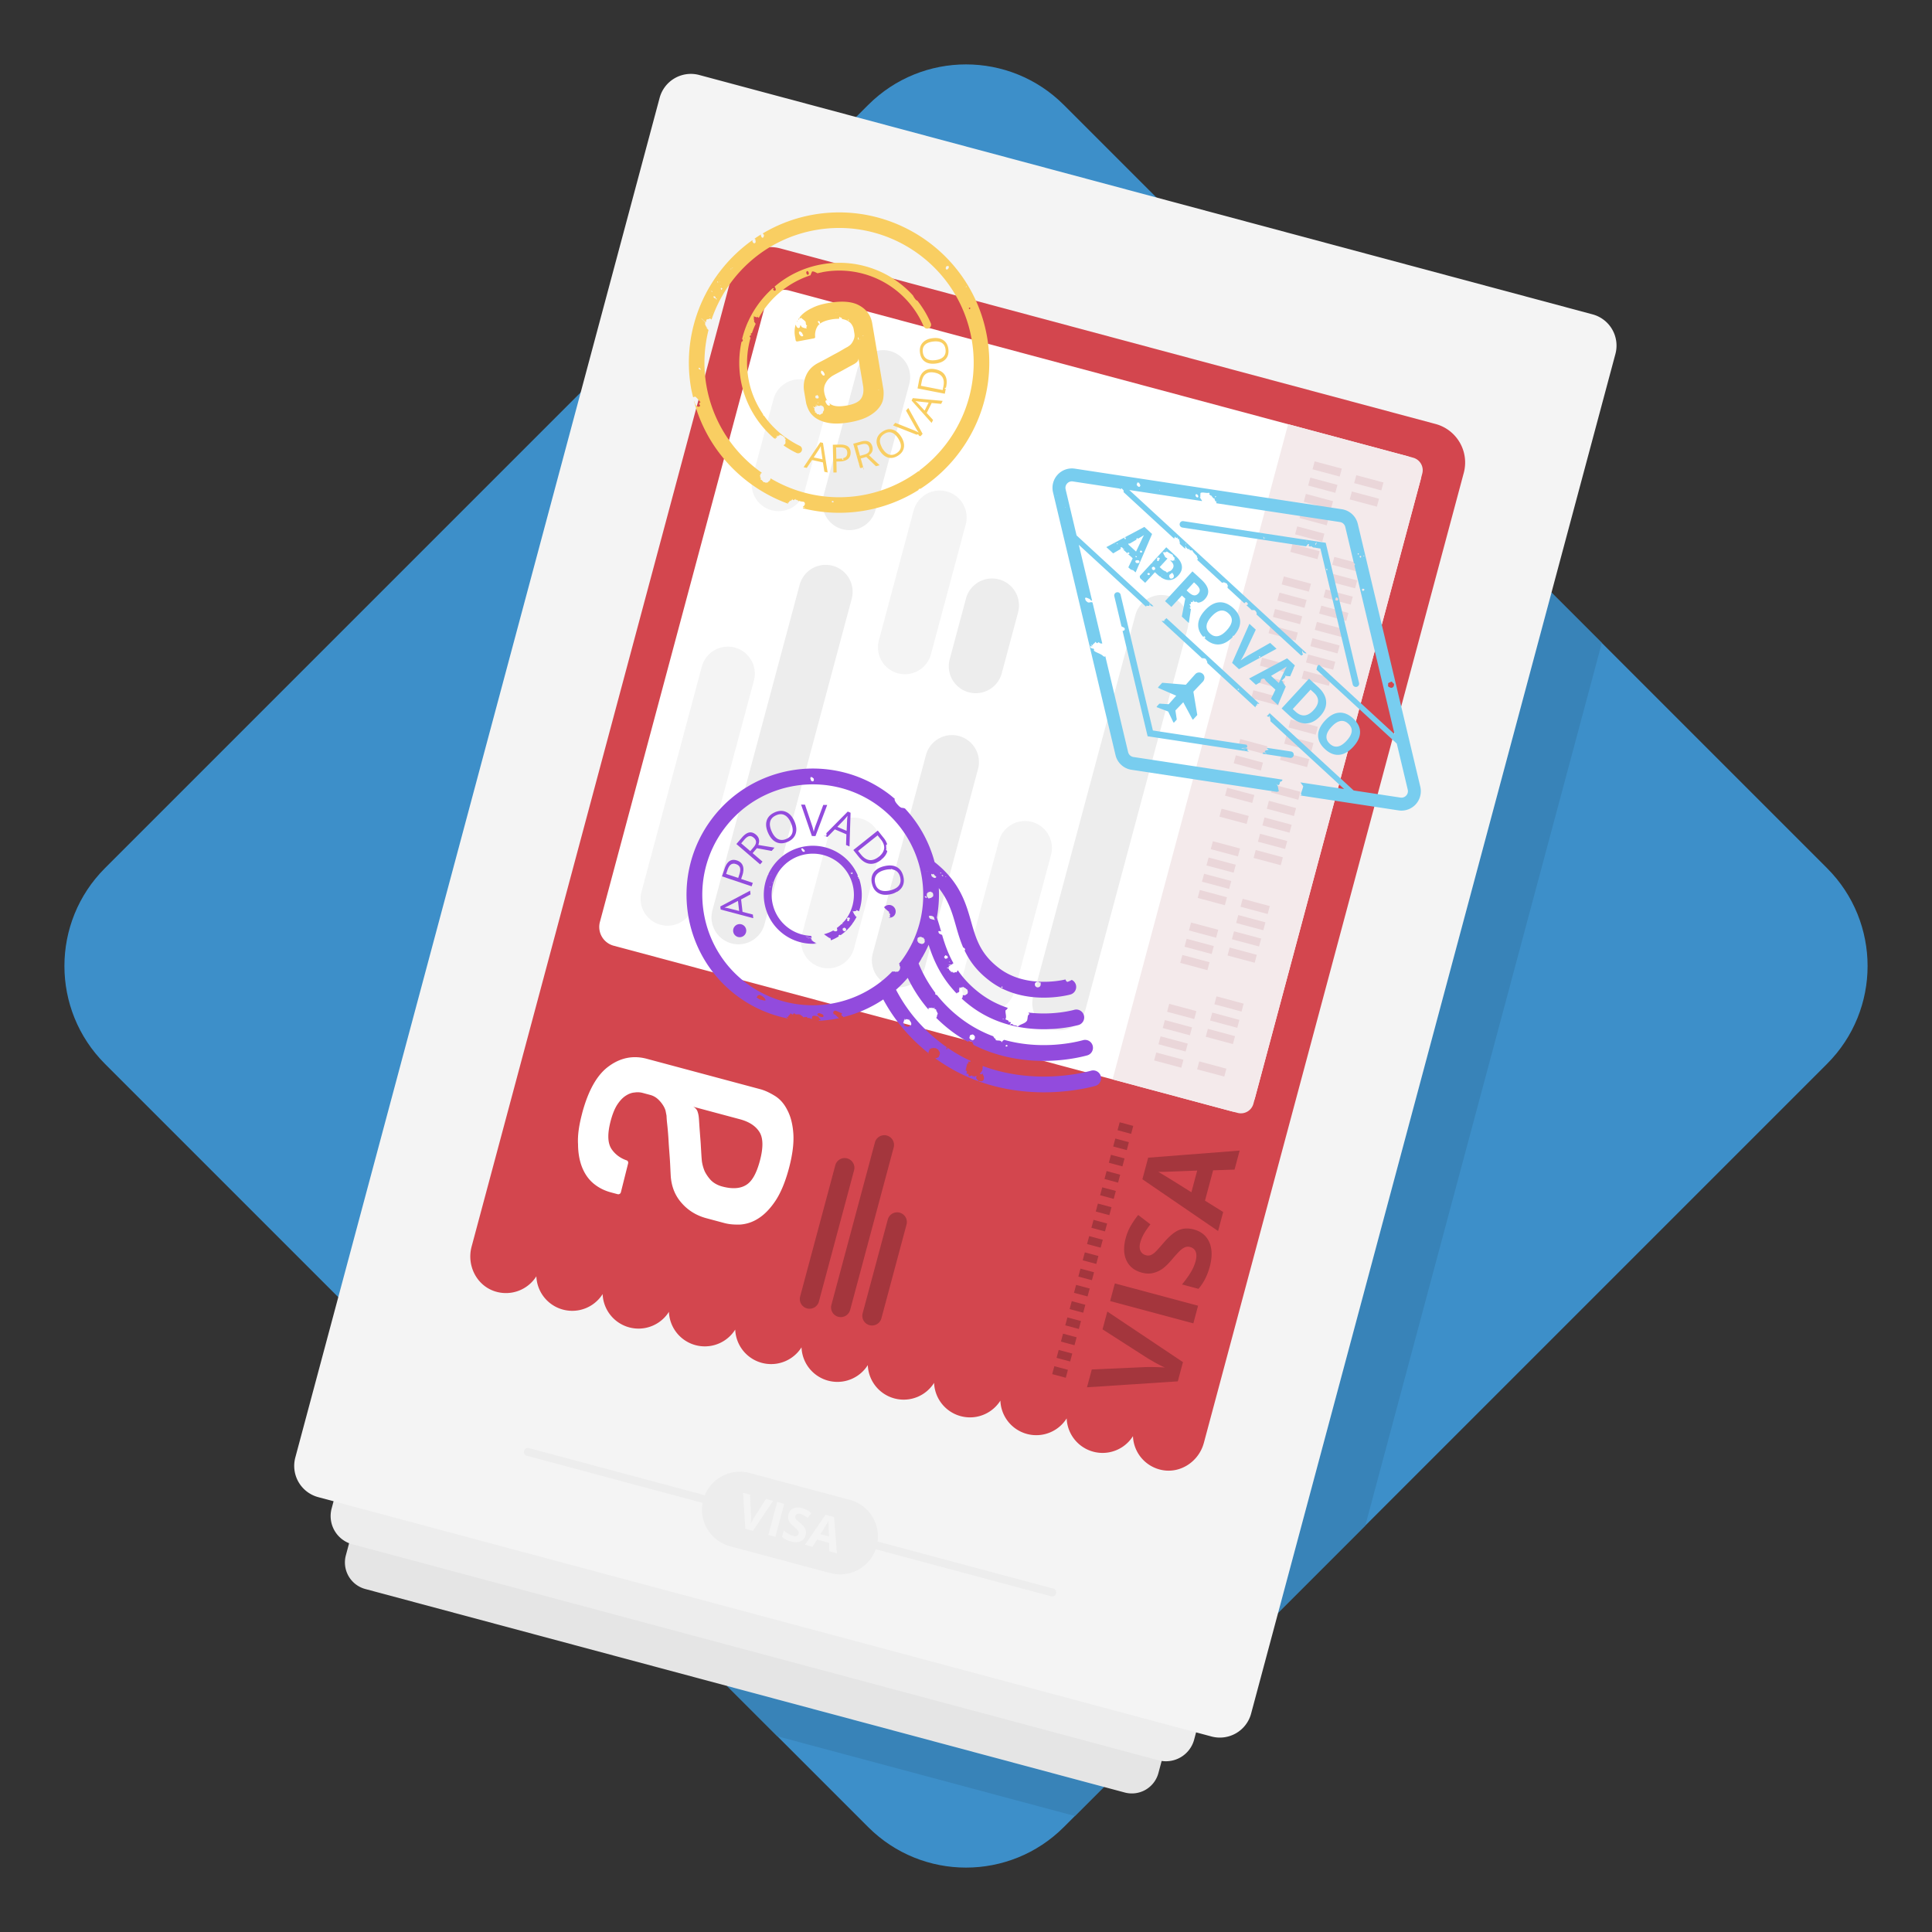 <svg xmlns="http://www.w3.org/2000/svg" version="1" viewBox="0 0 300 300"><rect x="0" y="0" width="300" height="300" fill="#333333" stroke="none"/><path fill="#3D8FC9" d="M283.704 165.195l-71.702 71.702-13.674 13.674-26.379 26.379-5.04 5.04-1.717 1.717c-8.391 8.391-21.993 8.391-30.384 0l-14.097-14.097-8.727-8.726-49.786-49.787-45.901-45.901c-8.391-8.391-8.391-21.999 0-30.39l87.418-87.417 3.219-3.219 21.487-21.487 6.388-6.388c8.391-8.392 21.993-8.392 30.384 0l22.191 22.191 61.347 61.347 34.973 34.974c8.391 8.389 8.391 21.997 0 30.388"/><path fill="#3883B8" d="M112.892 261.791l7.819 7.818 46.199 12.381 4.516-4.515-58.534-15.684M240.914 92.015l-42.448 158.419 13.536-13.536 36.729-137.066-7.817-7.817"/><path fill="#E5E5E5" d="M227.97 95.836l-48.092 179.483a4.27 4.27 0 0 1-5.231 3.02L56.725 246.741a4.271 4.271 0 0 1-3.02-5.231l48.092-179.483a4.271 4.271 0 0 1 5.231-3.02L224.95 90.605a4.27 4.27 0 0 1 3.02 5.231"/><path fill="#EDEDED" d="M236.475 79.609l-51.049 190.518a4.534 4.534 0 0 1-5.552 3.206l-125.173-33.54a4.535 4.535 0 0 1-3.206-5.553l51.049-190.518a4.534 4.534 0 0 1 5.552-3.206l125.173 33.54a4.535 4.535 0 0 1 3.206 5.553"/><path fill="#F4F4F4" d="M250.841 54.965l-56.57 211.123a5.024 5.024 0 0 1-6.153 3.553l-138.71-37.167a5.024 5.024 0 0 1-3.552-6.153l56.57-211.123a5.025 5.025 0 0 1 6.153-3.553l138.71 37.168a5.022 5.022 0 0 1 3.552 6.152"/><path fill="#EDEDED" d="M128.645 236.184c-.157.278-.577.959-1.258 2.041l1.336.358c-.047-1.198-.073-1.875-.078-2.032s-.004-.278 0-.367z"/><path fill="#EDEDED" d="M163.553 246.675l-27.281-7.311a5.884 5.884 0 0 0-4.305-6.469l-15.56-4.169a5.883 5.883 0 0 0-6.963 3.45l-27.281-7.31a.62.62 0 1 0-.32 1.196l27.253 7.303a5.884 5.884 0 0 0 4.264 6.732l15.56 4.17a5.884 5.884 0 0 0 7.059-3.698l27.254 7.303a.618.618 0 0 0 .758-.438.618.618 0 0 0-.438-.759zm-46.629-8.968l-1.185-.317-.365-5.592 1.097.294.147 3.309c.006.195.005.419-.002.674a7.378 7.378 0 0 1-.027.529c.083-.209.272-.561.565-1.059l1.789-2.791 1.098.294-3.117 4.659zm3.475.931l-1.087-.292 1.374-5.126 1.087.291-1.374 5.127zm3.905.694c-.404.177-.904.186-1.497.027-.547-.147-1.003-.38-1.369-.698l.271-1.01c.304.247.568.434.791.562.223.127.433.217.632.27.239.064.434.068.585.01.152-.057.252-.176.3-.356.027-.101.023-.198-.012-.291s-.097-.19-.187-.292a6.71 6.71 0 0 0-.572-.525c-.274-.231-.471-.436-.591-.613-.12-.178-.203-.369-.248-.574s-.036-.428.029-.668c.122-.453.371-.769.747-.946.377-.177.837-.193 1.379-.048.266.072.512.171.737.299.225.129.454.285.688.47l-.577.751a5.09 5.09 0 0 0-.616-.417 2.262 2.262 0 0 0-.51-.208c-.206-.055-.376-.049-.512.017a.49.49 0 0 0-.265.331.47.47 0 0 0 0 .268.75.75 0 0 0 .156.264c.079.093.277.274.593.544.418.358.685.675.801.953.116.278.129.584.04.918-.124.464-.388.784-.793.962zm4.479 1.553l-.045-1.32-1.869-.5-.699 1.12-1.17-.314 3.188-4.662 1.329.356.437 5.634-1.171-.314z"/><path fill="#D3464E" d="M73.229 193.579c-.773 2.885.742 5.988 3.578 6.925a5.58 5.58 0 0 0 6.478-2.322 5.578 5.578 0 0 0 10.293 2.758 5.577 5.577 0 0 0 10.293 2.758 5.577 5.577 0 0 0 10.294 2.758 5.58 5.58 0 0 0 10.294 2.758 5.577 5.577 0 0 0 10.293 2.758 5.577 5.577 0 0 0 10.293 2.758 5.58 5.58 0 0 0 10.294 2.758 5.577 5.577 0 0 0 10.294 2.758 5.578 5.578 0 0 0 10.293 2.758 5.577 5.577 0 0 0 4.449 5.249c2.925.608 5.788-1.322 6.561-4.208l40.359-150.62a6.195 6.195 0 0 0-4.381-7.588l-101.737-27.26a6.196 6.196 0 0 0-7.588 4.381l-40.36 150.621"/><path fill="#FFF" d="M220.59 74.505l-25.7 95.913a3.014 3.014 0 0 1-3.692 2.131l-95.913-25.7a3.014 3.014 0 0 1-2.131-3.692l25.7-95.913a3.014 3.014 0 0 1 3.692-2.131l95.913 25.7a3.014 3.014 0 0 1 2.131 3.692z"/><path fill="#F4EAEB" d="M192.169 172.809l-19.41-5.201 27.26-101.737 19.411 5.201a2.013 2.013 0 0 1 1.418 2.47l-26.215 97.837a2.013 2.013 0 0 1-2.464 1.43z"/><path fill="#EAD6D9" d="M185.888 166.044l.33-1.232 4.217 1.13-.33 1.23zm1.34-5.053l.33-1.232 4.218 1.13-.33 1.232zm.676-2.525l.33-1.232 4.218 1.13-.33 1.232zm.663-2.521l.33-1.232 4.218 1.13-.33 1.232zm2.043-7.578l.331-1.232 4.217 1.13-.33 1.232zm.678-2.524l.33-1.232 4.217 1.13-.33 1.233zm.662-2.521l.33-1.233 4.218 1.13-.33 1.233zm.677-2.524l.33-1.233 4.217 1.13-.33 1.233zm2.03-7.575l.33-1.232 4.218 1.13-.33 1.232zm.676-2.523l.33-1.233 4.217 1.13-.33 1.232zm.69-2.53l.33-1.232 4.218 1.13-.33 1.232zm.683-2.59l.33-1.233 4.217 1.13-.33 1.233zm.677-2.524l.33-1.233 4.217 1.13-.33 1.233zm1.365-5.066l.33-1.231 4.217 1.129-.33 1.231zm.664-2.508l.33-1.233 4.217 1.13-.33 1.233zm.676-2.525l.33-1.233 4.218 1.13-.33 1.233zm2.042-7.591l.329-1.232 4.218 1.13-.33 1.231zm.665-2.506l.33-1.233 4.218 1.13-.33 1.233zm.677-2.526l.33-1.232 4.218 1.13-.33 1.232zm.688-2.53l.33-1.232 4.217 1.13-.33 1.232zm.676-2.525l.33-1.233 4.217 1.13-.33 1.233zm.677-2.524l.33-1.233 4.218 1.13-.33 1.233zm.688-2.526l.33-1.232 4.217 1.129-.33 1.232zm.665-2.524l.33-1.232 4.217 1.13-.33 1.232zm2.721-10.157l.33-1.233 4.218 1.13-.33 1.233zm.688-2.526l.33-1.232 4.218 1.129-.33 1.232zm-9.171 7.948l.33-1.232 4.217 1.13-.33 1.233zm.689-2.526l.33-1.233 4.218 1.129-.33 1.233zm.653-2.517l.33-1.232 4.218 1.13-.33 1.232zm.688-2.531l.33-1.232 4.217 1.13-.33 1.232zm.676-2.525l.33-1.232 4.218 1.13-.33 1.232zm-24.596 91.795l.33-1.232 4.217 1.129-.33 1.232zm.672-2.513l.33-1.232 4.218 1.13-.33 1.232zm.663-2.522l.33-1.232 4.217 1.13-.33 1.232zm.677-2.524l.33-1.232 4.218 1.13-.33 1.232zm2.044-7.589l.33-1.232 4.218 1.13-.33 1.231zm.663-2.51l.33-1.232 4.217 1.13-.33 1.232zm.688-2.528l.33-1.231 4.218 1.13-.33 1.232zm1.355-5.049l.33-1.232 4.217 1.13-.33 1.233zm.664-2.521l.33-1.232 4.217 1.13-.33 1.232zm.7-2.527l.33-1.232 4.217 1.13-.33 1.231zm.665-2.526l.33-1.232 4.218 1.13-.33 1.232zm1.353-5.05l.33-1.232 4.217 1.13-.33 1.233zm.869-3.252l.33-1.232 4.218 1.129-.33 1.233zm.687-2.513l.33-1.231 4.217 1.129-.33 1.232zm.653-2.52l.33-1.232 4.217 1.13-.33 1.232zm.689-2.53l.33-1.232 4.217 1.13-.33 1.233zm2.041-7.573l.33-1.232 4.218 1.13-.33 1.231zm.665-2.525l.33-1.232 4.217 1.13-.33 1.232zm.676-2.525l.33-1.233 4.217 1.13-.33 1.233zm1.342-5.044l.33-1.232 4.217 1.13-.33 1.232zm.677-2.525l.33-1.233 4.217 1.13-.33 1.233zm.686-2.541l.33-1.232 4.218 1.13-.33 1.231zm.677-2.513l.331-1.233 4.217 1.13-.33 1.233zm1.343-5.045l.33-1.232 4.217 1.13-.33 1.232z"/><path fill="#FFF" d="M107.62 171.846c.361.16.629.476.728.859.125.387.154.704.182 1.025.048.68.088 1.392.151 2.152.054.797.127 1.519.151 2.152.054.796.083 1.546.156 2.271.079.552.231 1.092.451 1.604.251.489.567.942.94 1.346.42.426 1.014.782 1.763.983 1.501.402 2.74.344 3.649-.196.947-.528 1.665-1.784 2.201-3.786.547-2.043.527-3.533-.063-4.476-.591-.938-1.599-1.598-3.026-1.981l-7.286-1.952.003-.001zm-17.224 1.014c.958-3.576 2.341-6.019 4.182-7.322 1.808-1.314 3.779-1.685 5.85-1.131l17.639 4.726c.713.191 1.46.546 2.249 1.03.79.488 1.438 1.207 1.935 2.201.512.957.836 2.177.938 3.651.102 1.474-.117 3.291-.694 5.443-.576 2.149-1.295 3.836-2.12 5.059s-1.716 2.12-2.638 2.693a5.922 5.922 0 0 1-2.775.937c-.924.029-1.748-.035-2.462-.227l-2.819-.756c-1.501-.402-2.786-1.176-3.786-2.304-1.033-1.137-1.587-2.496-1.732-4.099-.054-.796-.079-1.702-.146-2.735-.069-1.036-.156-1.995-.205-2.948a49.044 49.044 0 0 0-.21-2.518 16.568 16.568 0 0 1-.104-1.317l-.145-.743c-.073-.296-.221-.606-.437-.939a4.762 4.762 0 0 0-.787-.915 2.85 2.85 0 0 0-1.17-.627l-1.143-.306a3.01 3.01 0 0 0-1.284-.068c-.469.029-.939.216-1.402.522-.465.305-.897.777-1.289 1.374-.387.6-.73 1.445-.994 2.431-.547 2.042-.513 3.498.109 4.446.549.811 1.344 1.414 2.324 1.754.215.058.309.278.25.498l-1.12 4.467a.414.414 0 0 1-.503.296l-1.031-.276c-1.002-.269-1.881-.702-2.666-1.341-.786-.642-1.368-1.463-1.788-2.473-.417-1.011-.657-2.249-.664-3.657-.087-1.392.155-3.008.644-4.83l-.006.004z"/><path fill="#F4F4F4" d="M117.08 105.621l-9.384 35.02a4.185 4.185 0 1 1-8.086-2.166l9.384-35.02a4.186 4.186 0 0 1 8.086 2.166z"/><path fill="#EDEDED" d="M132.27 92.918l-13.577 50.67a4.186 4.186 0 0 1-8.086-2.166l13.577-50.67a4.186 4.186 0 0 1 8.086 2.166z"/><path fill="#F4F4F4" d="M136.66 132.171l-4.057 15.143a4.186 4.186 0 0 1-8.086-2.166l4.057-15.143a4.186 4.186 0 0 1 8.086 2.166z"/><path fill="#EDEDED" d="M151.882 119.354l-8.282 30.908a4.186 4.186 0 0 1-8.086-2.166l8.282-30.908a4.186 4.186 0 0 1 8.086 2.166z"/><path fill="#F4F4F4" d="M163.215 132.697l-5.705 21.292a4.186 4.186 0 0 1-8.086-2.166l5.705-21.292a4.186 4.186 0 0 1 8.086 2.166z"/><path fill="#EDEDED" d="M184.405 97.603l-15.898 59.333a4.186 4.186 0 0 1-8.086-2.166l15.898-59.333a4.186 4.186 0 0 1 8.086 2.166z"/><path fill="#F4F4F4" d="M149.974 81.375l-5.417 20.217a4.185 4.185 0 1 1-8.086-2.166l5.417-20.217a4.186 4.186 0 0 1 8.086 2.166z"/><path fill="#EDEDED" d="M158.101 95.037l-2.546 9.502a4.185 4.185 0 1 1-8.086-2.166l2.546-9.502a4.186 4.186 0 0 1 8.086 2.166z"/><path fill="#F4F4F4" d="M128.211 64.079l-3.282 12.251a4.186 4.186 0 0 1-8.086-2.166l3.283-12.251a4.186 4.186 0 0 1 8.085 2.166z"/><path fill="#EDEDED" d="M141.187 59.642l-5.261 19.634a4.186 4.186 0 0 1-8.086-2.166l5.261-19.634a4.185 4.185 0 1 1 8.086 2.166z"/><path fill="#A4363D" d="M171.944 203.653l-.742 2.767 7.034 4.51c1.254.74 2.144 1.215 2.669 1.425-.245-.028-.689-.05-1.332-.068-.355-.01-.686-.015-.994-.015-.25 0-.486.003-.705.009l-8.342.37-.742 2.767 14.099-.921.8-2.988-11.745-7.856m1.17-4.366l-.734 2.74 12.923 3.463.735-2.741-12.924-3.462m3.624-10.626a13.812 13.812 0 0 0-1.185 1.734 7.83 7.83 0 0 0-.754 1.859c-.366 1.367-.326 2.526.121 3.476.446.95 1.241 1.579 2.384 1.885.357.096.698.143 1.023.143.229 0 .45-.024.663-.071a4.163 4.163 0 0 0 1.447-.626c.448-.303.963-.8 1.546-1.49.627-.735 1.068-1.215 1.324-1.44.256-.225.502-.382.737-.471a1.15 1.15 0 0 1 .408-.075c.107 0 .215.015.325.044.454.122.753.374.896.757.144.383.135.875-.026 1.476a6.763 6.763 0 0 1-.683 1.593c-.321.562-.793 1.226-1.415 1.994l2.546.682c.803-.922 1.389-2.072 1.759-3.451.401-1.497.378-2.755-.069-3.775s-1.253-1.686-2.42-1.998a4.113 4.113 0 0 0-1.061-.148c-.441 0-.859.083-1.254.247-.7.292-1.501.965-2.402 2.018-.681.797-1.138 1.295-1.372 1.494-.234.2-.455.331-.665.395a1.095 1.095 0 0 1-.324.047 1.34 1.34 0 0 1-.353-.049c-.389-.104-.667-.327-.834-.669-.167-.342-.181-.772-.043-1.29a5.75 5.75 0 0 1 .524-1.286c.233-.421.583-.938 1.05-1.552l-1.893-1.453m3.481-6.691c.162 0 .349-.003.56-.009.395-.011 2.102-.076 5.121-.196l-.902 3.368c-2.729-1.717-4.445-2.773-5.148-3.17.104.005.227.007.369.007m12.273-3.308l-14.204 1.102-.898 3.35 11.755 8.038.791-2.953-2.825-1.761 1.262-4.711 3.327-.113.792-2.952m-28.775 33.478l-.33 1.232 2.109.565.33-1.233-2.109-.564m.677-2.525l-.33 1.232 2.108.565.33-1.232-2.108-.565m.676-2.525l-.33 1.233 2.109.565.33-1.232-2.109-.566m.677-2.524l-.331 1.232 2.109.565.33-1.232-2.108-.565m.676-2.525l-.33 1.232 2.109.565.33-1.232-2.109-.565m.677-2.525l-.33 1.232 2.108.565.33-1.232-2.108-.565m.676-2.524l-.33 1.232 2.109.565.33-1.232-2.109-.565m.677-2.525l-.33 1.232 2.108.565.33-1.232-2.108-.565m.676-2.525l-.33 1.232 2.109.565.33-1.232-2.109-.565m.677-2.524l-.331 1.232 2.109.565.33-1.232-2.108-.565m.676-2.525l-.33 1.232 2.109.565.33-1.232-2.109-.565m.677-2.525l-.33 1.232 2.108.565.33-1.232-2.108-.565m.676-2.525l-.33 1.233 2.109.565.33-1.233-2.109-.565m.677-2.524l-.33 1.232 2.108.565.33-1.232-2.108-.565m.676-2.525l-.33 1.232 2.109.565.33-1.232-2.109-.565m.677-2.525l-.331 1.232 2.109.566.33-1.233-2.108-.565m-42.702 5.556c-.665 0-1.274.444-1.455 1.117l-5.461 20.381a1.507 1.507 0 1 0 2.912.78l5.461-20.381a1.508 1.508 0 0 0-1.457-1.897m6.152-3.552c-.665 0-1.274.444-1.455 1.117l-6.761 25.234a1.507 1.507 0 1 0 2.912.78l6.761-25.234a1.508 1.508 0 0 0-1.457-1.897m1.993 11.976c-.666 0-1.275.444-1.455 1.118l-3.901 14.558a1.507 1.507 0 0 0 2.912.781l3.901-14.558a1.508 1.508 0 0 0-1.457-1.899"/><path fill="#F9CE62" d="M123.685 50.109l-.033.081.033-.081zm.378-.473c.038-.052.06-.13.047-.259-.053.07-.109.138-.156.21l.109.049zm-.325.343c.152-.051.049-.214.176-.3l.013-.055a3.265 3.265 0 0 0-.189.355zm.293 20.397a.605.605 0 0 0 .158-1.143 14.243 14.243 0 0 1-2.286-1.386c-.017.085-.105.114-.043.234.296.102-.022.38.124.503.003.023.03.16-.073.173l.068.075c-.04.146-.291.214-.266.317l-.027.029c.632.423 1.287.818 1.986 1.149.115.054.24.069.359.049zm-.427-20.068l-.032.078.032-.078z"/><path fill="#F9CE62" d="M126.398 33.312a23.152 23.152 0 0 0-7.989 2.954l.039.006c.091.071.227.219.165.369-.014.083-.068.22-.166.279-.273-.012-.229-.314-.341-.464l.026.02.078-.098c-.354.215-.698.442-1.039.675l.032.079.105-.013c-.075.162.169.51-.109.638-.213.085-.277-.144-.375-.272.068-.066.015-.118-.012-.178-7.058 5.026-11.056 13.787-9.516 22.888.086.508.214.998.331 1.492l.313-.106c.348.218.641.718.826.831-.018.162-.388.179-.055.521.001.205-.172.281-.438.18-.415-.289-.363-.651-.536-.935 1.968 7.576 7.549 13.428 14.542 16.003.047.02.094.042.109-.037l-.065-.132.147.028c.03-.039.113-.121.025-.169-.03-.055.138.076.165-.081l-.013-.104c.065.039.112.139.233.075l-.025-.197c.05.029.084.106.152.074l.035-.181c.046.076.05.206.166.202.101.045.142-.09.149-.125l.148.039.02-.119c.075.036-.017.236.129.182l.05-.066.075.132.095-.095c-.014.073.065.239.201.198l.131-.076-.026.062c.038.123.239-.068.192.116.166-.071.345.036.445 0-.022.097.091.058.131.088l-.021.122c.151-.02-.035.098.075.13-.022.097-.151.198-.046.289-.164-.083-.183.129-.286.157.047.181.205-.052.29.067-.113.088-.269.02-.3.165a23.175 23.175 0 0 0 17.949-2.827.275.275 0 0 1 .129-.182c.079-.024.146-.026.21-.029 7.578-4.913 11.94-14.018 10.34-23.473-2.148-12.678-14.21-21.248-26.89-19.102zm23.64 11.142l.081.06-.181.106.1-.166zm-3.067-3.124l.299-.028c.188.251-.094.524-.245.566-.29-.086-.139-.404-.054-.538zm-13.376-7.772l.01.166-.024-.133.014-.033zm-19.806 8.062l-.035.051-.06-.035c-.001-.044.082-.087.095-.016zm-.27.085l.055.04-.073.083-.064-.078.082-.045zm-1.46 3.326c-.133-.062-.131-.219-.145-.294l.035.003-.009-.038c.095-.002.172.025.224.1l-.028.109-.043.014-.034.106zm.08.561l-.02.003-.002-.04.022.037zm-.169-1.221l-.08-.019-.03-.085.046.017-.025.007.019.061.026-.008-.014-.043.058.07zm-.124-.542l-.045-.016.017-.001.001-.015-.047-.001-.014-.034.015.018.011-.008.001.012.038-.009-.054-.064.086.092-.009.026zm-.273-1.066l.024.024.036.021-.01.006.038.039-.02.04-.079-.079h-.002l.001-.003-.012-.029.025.01h.001-.001l-.009-.001-.004.019.001.003.039.011.022-.011-.026-.027-.025-.014.001-.009zm-.015-.018l.004.006-.019.015.015-.021zm-.185 1.041l.007-.046.01.001-.003-.03.047.007c.046.044.107.062.082.136l-.099-.004-.054-.064h.01zm.303 1.599l-.006.005-.016-.019.006-.005.016.019zm-.882.64l.047.007-.002-.068.097.061.006-.047c.014-.011.048.143.098.051.029.1.137.189.093.295l.028.023-.001-.046c.051.044.136.074.147.153l-.036.044c-.152-.001-.109-.249-.299-.181a.306.306 0 0 1-.158-.176l-.069-.043.08-.036-.031-.037zm-.347-.846l.029.008-.001-.04.145.108-.054.077-.074-.035.01-.054-.06-.006.029.008-.024-.066zm-.313-.132l.035.026-.001.003.045.039-.028.033-.084-.063.053.025.014-.033-.034-.03zm.415 3.43l.066.044-.072-.007.006-.037zm-.324.599c-.006.037.086.17-.006.098-.06-.082-.008-.083.006-.098zm-1.456 8.358l-.289-.17c.027-.067-.014-.176.097-.159.111.017.299.288.192.329zm20.62 20.577a.21.21 0 0 1-.252-.115c.028-.064.116-.12.202-.119.083.057.164.171.05.234zm13.355-4.941l.055.091-.197.009a20.751 20.751 0 0 1-8.824 3.748c-5.069.858-10.022-.205-14.132-2.644a.375.375 0 0 1-.054.22c.005.129-.195.131-.131.277l-.064-.05c-.122.063-.151.291-.341.186l-.132.077c-.094-.094-.227-.112-.391-.126-.067-.062-.069-.251-.213-.197.05-.171-.158-.121-.227-.195l.052-.065-.101-.069.111-.039c-.016-.127-.107-.186-.198-.256l.083.012c.085-.082-.071-.107-.057-.193l.057-.008-.013-.104.036.018c.107-.084-.022-.174-.032-.255.048.006.118.09.166.014l.091-.118c-4.414-3.099-7.641-7.885-8.61-13.61a20.772 20.772 0 0 1 .336-8.533c-.08-.138-.264-.27-.378-.364l.237.084c-.282-.277-.34-.513-.443-.786l.139.05c-.072-.341-.529-.562-.685-.834.273.194.73.81.789.496-.094-.527.461-.211.579-.504.059.097.15.177.237.214 2.393-7.045 8.475-12.597 16.31-13.923 11.365-1.923 22.176 5.758 24.099 17.123 1.356 8-2.058 15.709-8.154 20.254zm-33.725-23.236l.207.152.006.022-.213-.174zm41.565-1.838c-.176.05-.195-.331.054-.208.082.06.002.137-.054.208z"/><path fill="#F9CE62" d="M120.06 44.688l-.01.009.005.006zm16.425 18.625c.394-.49.612-.993.677-1.515.064-.52.07-.988 0-1.4l-1.725-10.195c-.203-1.196-.858-2.124-1.961-2.745-1.105-.641-2.688-.776-4.754-.427-1.053.178-1.942.434-2.638.807-.723.335-1.304.751-1.726 1.204-.088.095-.145.201-.222.299.123.18.29.094.174-.073.321.317.513.374.789.709.048.202-.023.441.25.637-.102.046-.223.204-.061.401-.29-.064-.432-.056-.764-.219-.064-.052-.14-.204-.223-.329-.094.174-.026.383-.251.466-.197.037-.326-.135-.403-.29l-.084-.233-.055.136a3.968 3.968 0 0 0-.062 1.689l.101.596a.234.234 0 0 0 .271.189l2.563-.477c.127-.022.219-.122.198-.246a2.588 2.588 0 0 1 .355-1.609c.342-.544 1.083-.905 2.263-1.104a5.562 5.562 0 0 1 1.089-.077l-.007-.025c.061-.086.041-.494.239-.144l.187-.014a.823.823 0 0 0 .036.212c.373.063.7.167.952.326.267.166.474.364.599.599.137.204.228.435.268.677l.112.661c.044.25.028.507-.047.75a2.664 2.664 0 0 1-.285.621c-.12.19-.245.339-.38.447l-.348.25a9.073 9.073 0 0 0-.654.364c-.354.209-.768.45-1.247.702-.479.25-.952.521-1.469.801-.516.278-.977.505-1.374.72-.791.453-1.36 1.058-1.702 1.858a4.31 4.31 0 0 0-.294 2.492l.276 1.63c.07.412.231.852.464 1.321.271.491.663.907 1.136 1.208.512.339 1.184.587 2.008.723.825.136 1.862.109 3.104-.101 1.244-.21 2.231-.526 2.966-.926.735-.403 1.287-.857 1.659-1.346zm-.063-2.792l.082.06-.137.013.055-.073zm-11.901-11.325l-.028-.113.037.019-.009.094zm-.208 2.924c-.27-.228-.325-.567-.18-.634.071-.102.241.059.388.19.115.134.086.335.246.394-.069.045-.161.31-.454.05zm2.947-1.847c-.124.015-.218-.252-.307-.357.117.022.151-.179.327.031.027.114.133.366-.02.326zm2.523-1.725l.022-.048.036.02-.058.028zm.251-.02l.085.028.023.033-.108-.061zm.412.688l-.014-.067.032.078-.018-.011zm1.229.458c.022-.048.026-.105.102-.041.111.163-.026.185-.102.041zm2.335 2.391c.08.086.068.178-.011.092l.011-.092zm-.437.549l.018.01-.006.114-.012-.124zm-.131-.117l.012-.012-.016.069.004-.057zm.025.191l-.003.012c.015.039.058.126-.012.057l.012-.057.003-.012zm-.167-.353c-.05.128.161.467-.04.388-.061-.211-.037-.315.04-.388zm-6.608 9.075c.115.08.158-.137.278-.036.018.057.043.159.133.123-.007.131.096.284-.093.378-.153.008-.459.001-.369-.234l-.067-.051.118-.18zm.272 1.036l.057-.007.06.274-.109-.209.033-.004-.041-.054zm-.837 1.685l-.003-.021.094-.012-.091.033zm1.817-.436c-.076.152-.241.315-.159.504-.087.07-.086-.118-.143-.005-.056.113-.25.161-.369.247-.126-.159-.223-.1-.38-.126-.064-.039-.071-.19-.19-.117l.081-.093c-.071-.097-.178-.012-.262-.026l.098-.152c-.136-.054-.129-.278-.187-.364.146-.149-.084-.296-.189-.376.098-.072.301.149.42-.032l-.068-.073c.11-.155.23.147.302-.039l-.256-.249c.276.129.433.345.73.187l.015-.061.074.108.04-.147c.036.113.125.148.224.194l.021-.025c.185.153.222.442.198.645zm-.32-6.131c.09.045.158.118.23.154.146.245.287.467.15.584-.084-.025-.13.083-.282-.069-.08-.115-.231-.268-.245-.368.022-.14-.004-.341.147-.301zm6.084 4.331c-.346.526-1.109.888-2.289 1.088-1.158.196-1.974.122-2.469-.241l-.154-.141c.012.074.011.139.114.275-.129.116-.177.201-.464-.035-.111-.111-.152-.241-.234-.354-.154-.297.078-.235.077-.382.077.049.134.092.196.137-.232-.344-.404-.783-.497-1.332a2.192 2.192 0 0 1 .09-1.14c.12-.287.279-.556.472-.801a3.56 3.56 0 0 1 .72-.61c.356-.209.736-.401 1.132-.616.32-.162.674-.369 1.072-.585.376-.212.733-.4 1.072-.585.159-.09.315-.18.485-.336a.733.733 0 0 0 .27-.574l.712 4.208c.141.824.039 1.499-.305 2.024zm-12.151 5.836c.054.063.188 0 .16.144.072.065.105-.008.148-.054-.096-.071-.196-.136-.29-.209l-.018.119zm23.655-10.392c-.654-.127-1.199-.045-1.636.248-.437.294-.72.771-.847 1.429l-.255 1.298 1.976.385.01-.002.015.007 2.235.435.15-.769-.163.008c.018-.088.011-.169.123-.173l.06.062.059-.302c.14-.712.061-1.294-.235-1.747-.294-.449-.791-.742-1.492-.879zm1.287 2.627l-.118.599-3.383-.661.14-.715c.106-.547.326-.932.661-1.154.335-.223.776-.28 1.33-.172.565.11.965.341 1.196.693.229.353.289.823.174 1.41z"/><path fill="#F9CE62" d="M116.189 49.909l-.021.019a15.455 15.455 0 0 0-.933 2.707c.03.065.102.093.105.169l.015.091-.025-.002-.053.104-.019.042-.116.034a15.391 15.391 0 0 0-.137 5.821 15.509 15.509 0 0 0 5.374 9.321l-.04-.076-.094-.07c.096-.083.145.134.225.006.032-.122-.091-.082-.126-.159.037.007.284.186.298-.064l-.083-.188c.073.025.152.086.235.087.143-.065-.071-.192.036-.18.043.053.066.144.154.096l.089-.212c.033.161.256.051.307.184.069.073.104.068.167.014l.028-.037a14.302 14.302 0 0 1-2.931-3.057l-.053-.008a.368.368 0 0 1-.112-.234l.003-.002c-1.134-1.672-1.938-3.574-2.284-5.62a14.175 14.175 0 0 1 .357-6.273l-.101-.058-.014-.053-.025-.001.033-.015-.048-.028.029-.093.049-.02c-.028-.089.104-.051.108-.12l.071.017.005.002.017-.057-.042-.04-.01.009-.014-.035-.044-.05.025-.013-.022-.035-.011-.002.01.001v.001l.012.002.008-.054.025.001-.009-.025.035.002.061-.032.044.03c.17-.503.371-.993.595-1.472-.167-.224-.364-.44-.201-.472-.208-.322.075-.52-.24-.989.032.115.172.265.202.35.093-.072.486.237.555.01l.152.193a14.28 14.28 0 0 1 7.937-6.596l-.016-.068.042.06.084-.028c.069-.204.137-.354.238-.583.237-.062.552.13.845.275.161-.039.324-.075.487-.108l-.069-.154.076.152c.158-.032.31-.077.471-.104a14.246 14.246 0 0 1 15.522 8.453.605.605 0 0 0 1.112-.476 15.548 15.548 0 0 0-2.079-3.497 1.078 1.078 0 0 1-.225-.129 2.978 2.978 0 0 1-.464-.689 15.457 15.457 0 0 0-14.069-4.855 15.384 15.384 0 0 0-7.422 3.474c.083.151.191.289.176.497-.026.157-.179.165-.292.119-.022-.091-.122-.136-.145-.229.023-.003.198-.014.126-.132-.03.075-.08.027-.117-.035a15.606 15.606 0 0 0-3.828 5.144l-.011.042zm-.594 2.653l-.017-.018.037-.033-.03.003.051-.022.019.063-.06.007zm.65-1.788l-.042-.057.066.011-.024.046zm8.939-8.574l.026.02.103-.118.025.021.048-.09c.01.083.092.166.118.104.05.204.187.364-.014.531-.126.04-.227-.101-.271-.19l-.035-.278zm-7.524 6.858l-.052-.003-.023-.089.075.092zm20.958 17.658c-.504-.147-1.017-.054-1.543.277-.537.341-.85.767-.937 1.279-.086.512.058 1.064.434 1.658.379.598.817.971 1.318 1.114.499.144 1.016.046 1.555-.293.526-.332.829-.759.914-1.28.084-.521-.058-1.073-.426-1.657-.372-.584-.809-.951-1.315-1.098zm1.266 2.703c-.046.385-.271.706-.675.961-.4.253-.787.319-1.16.197-.352-.115-.675-.411-.973-.861l-.034.031.033-.032-.051-.063c-.065-.104-.09-.196-.14-.295l-.017-.001-.003-.042c-.167-.351-.266-.682-.228-.976.048-.388.275-.71.678-.965.403-.253.786-.32 1.154-.196.366.125.703.432 1.013.923.313.495.449.935.403 1.319zm-4.425-.081c-.111-.392-.314-.652-.612-.778-.299-.128-.703-.119-1.213.023l-1.141.32.156.556.015.054.687 2.445.057-.018-.039.086.175.622a.42.42 0 0 0 .46-.14c0 .152.05.289.115.421l.023-.007-.484-1.727.865-.245 1.491 1.446.572-.16-1.651-1.55c.504-.35.678-.799.524-1.348zm-2.27 1.473l-.007-.08.057-.129-.05.209zm1.017-.217l-.663.186-.446-1.589.629-.177c.358-.1.635-.112.831-.036s.332.25.41.526c.077.271.053.497-.068.676-.122.181-.352.318-.693.414zm-6.198 2.661l.509.112-.729-4.596-.412-.091-2.596 3.867.495.108.814-1.226 1.689.372.23 1.454zm-1.65-2.23l.782-1.198a5.2 5.2 0 0 0 .316-.569c.014.256.036.473.062.652l.203 1.414-1.363-.299zm16.9-17.793c-.349.393-.484.898-.407 1.514.078.632.332 1.096.758 1.392.427.297.987.401 1.685.314.703-.088 1.226-.327 1.569-.718s.475-.901.396-1.533c-.077-.617-.332-1.073-.767-1.372-.436-.297-.996-.404-1.683-.317-.688.086-1.205.326-1.551.72zm3.564 1.024c.06.472-.046.848-.315 1.133-.269.284-.694.462-1.273.535-.572.071-1.023.002-1.355-.208-.33-.21-.524-.552-.584-1.027-.058-.473.044-.848.313-1.126.268-.279.69-.453 1.265-.525.583-.072 1.037-.007 1.367.198.33.207.523.547.582 1.02zm-6.136 9.502l1.436 2.57c.163.295.34.575.534.838a7.85 7.85 0 0 0-.883-.414l-2.753-1.095-.352.4 3.688 1.454.011-.029c.088-.055.186-.027.257.006l.055.15.255.101.328-.373-2.22-4.015-.356.407zm.865-1.56l3.107 3.471.23-.455-.991-1.091.777-1.546 1.467.136.232-.464-4.634-.428-.188.377zm1.229.165l1.42.151-.626 1.248-.967-1.054a5.861 5.861 0 0 0-.473-.446c.249.049.465.084.646.101zm-14.059-15.332h.001zm2.937 24.244c.291-.241.435-.58.424-1.017-.017-.839-.565-1.245-1.644-1.223l-1.118.023.091 4.315.502-.011-.036-1.697.507-.011c.556-.011.978-.138 1.274-.379zm-.722.113c-.087.058-.16-.062-.202-.115.006-.116.039-.04.076-.106a2.708 2.708 0 0 1-.491.057l-.451.009-.037-1.753.56-.011c.396-.008.688.055.878.19.191.136.289.346.295.631.007.317-.088.55-.282.697-.106.08-.254.136-.432.175l.131.102-.045.124zm-14.078-34.111l-.007.005.006.001z"/><path fill="#924BDD" d="M119.267 129.323c.323.73.749 1.215 1.282 1.458.532.243 1.124.22 1.78-.069.639-.283 1.049-.707 1.227-1.275.18-.566.113-1.203-.2-1.914-.315-.714-.741-1.193-1.28-1.439-.537-.247-1.125-.228-1.764.053-.655.292-1.074.714-1.254 1.27-.181.554-.11 1.193.209 1.916zm1.25-2.724c.489-.218.928-.228 1.315-.028.387.197.713.596.976 1.193.267.604.343 1.115.229 1.535-.115.422-.417.741-.909.959-.488.215-.928.224-1.323.026-.394-.197-.723-.596-.989-1.198-.263-.593-.334-1.102-.215-1.526.119-.422.424-.744.916-.961zm-3.622 10.494l-1.811-.609.183-.541c.199-.593.226-1.089.083-1.49-.144-.404-.45-.683-.916-.839-.893-.3-1.533.124-1.92 1.274l-.402 1.193 4.603 1.548.18-.536zm-1.632-1.737l-.061.011-.006-.028.067.017zm-1.2-1.351l-.071.029-.009-.04.08.011zm-1.308 1.695l.201-.598c.142-.422.322-.708.537-.857.216-.149.476-.172.781-.07.336.114.547.302.629.566.082.263.043.631-.116 1.106l-.161.481-1.871-.628zm4.149 6.31l-1.602-.415-.224-1.935 1.464-.779-.066-.58-4.625 2.457.055.471 5.063 1.347-.065-.566zm-3.69-.949a5.93 5.93 0 0 0-.72-.128c.266-.109.489-.21.67-.305l1.429-.735.181 1.561-1.56-.393z"/><ellipse cx="114.857" cy="144.511" fill="#924BDD" rx="1.02" ry="1.02" transform="rotate(-53.044 114.857 144.51)"/><path fill="#924BDD" d="M118.401 133.792l-1.533-1.315.66-.768 2.297.423.435-.507-2.514-.421c.252-.64.136-1.17-.353-1.588-.347-.299-.7-.415-1.059-.347-.359.069-.732.327-1.121.779l-.866 1.011 3.684 3.161.37-.428zm-1.9-1.631l-1.41-1.21.479-.556c.273-.318.524-.503.756-.554.23-.051.467.028.711.237.241.206.36.431.359.674-.001.244-.13.519-.391.82l-.504.589zm1.356 1.195l.013.001-.001.019-.012-.02zm34.133 33.473l-.053.054.053-.054zm.609-1.3c-.035.053-.064.106.032.126l-.093.162.073.065-.078.08.094.036c-.084.042-.141.108-.152.201l.082.059-.188.124c.117.136-.161.078-.077.25-.104-.041-.138.017-.149.089.115.075.26.115.338.103l.03-.215c.178.389.462.828.136 1.175-.269.257-.429-.001-.702.111 8.441 3.043 16.34 1.221 18.178.712a1.227 1.227 0 0 0-.655-2.363c-1.701.471-9.064 2.172-16.869-.715zm-25.909-7.023l.008.013.071-.001zm1.639-29.053c.024.082.035.231-.028.328-.137.059-.227 0-.307-.08l-.04.041.525.226 1.157-1.184 1.79.767-.053 1.657.537.23.165-5.234-.437-.186-3.344 3.38.035.055zm2.809-2.216a6.49 6.49 0 0 0 .468-.562 7.343 7.343 0 0 0-.068.732l-.074 1.607-1.444-.619 1.118-1.158zm-4.512 2.588l1.821-4.829-.609-.01-1.154 3.106a9.011 9.011 0 0 0-.327 1.068 8.754 8.754 0 0 0-.291-1.057l-1.071-3.158-.599-.007 1.672 4.88.558.007zm8.389 4.296c.603.076 1.217-.136 1.845-.636l.128-.119-.115-.02.035-.037.082.055c.411-.36.672-.755.786-1.185l-.274-.336.14.077c-.044-.28-.041-.446-.051-.741l.169-.065a2.867 2.867 0 0 0-.527-.982l-.929-1.165-3.796 3.028.838 1.053c.51.64 1.067.997 1.669 1.073zm1.26-4.406l.512.642c.387.486.554.951.507 1.396l-.028.162-.009.001c-.091.392-.346.764-.785 1.113-.508.404-.996.577-1.466.519s-.914-.35-1.334-.877l-.428-.538 3.031-2.418zm1.729 11.845l.166-.003c-.191-.051-.069.163-.143.2.433.28-.084.414.266.694-.173-.027-.25.003-.304.049.342.032.691-.09.912-.384a1.02 1.02 0 0 0-1.618-1.238c.161.229.458.456.721.682zm-.664-7.069c-.776.18-1.334.509-1.671.987-.339.478-.428 1.064-.266 1.761.159.681.5 1.164 1.021 1.446.522.284 1.161.336 1.918.16.228-.053.43-.124.621-.204l-.028-.053.072.032.169-.081-.074-.076.146.042c.309-.172.562-.384.747-.645.343-.484.436-1.064.279-1.742-.162-.699-.5-1.19-1.011-1.471-.512-.283-1.152-.334-1.923-.156zm1.891 3.72l.033.091-.075-.091h.042zm-.875-3.223l-.006-.052c.129.013.236.053.339.099l.004.001.087.031c.079.024.158.048.229.083.394.195.652.555.774 1.08.12.522.047.954-.22 1.296-.266.342-.718.588-1.354.737-.643.148-1.16.128-1.552-.064-.393-.191-.649-.548-.769-1.072-.121-.52-.048-.956.22-1.306s.722-.598 1.362-.747c.327-.075.622-.103.886-.086z"/><path fill="#924BDD" d="M129.292 157.453c.182-.011.199-.104.043-.264l.266-.262c.414.046.902.373 1.121.394.055.156-.275.334.179.5l.026.12a19.654 19.654 0 0 0 6.226-2.747c1.76 3.254 4.088 6.009 7.065 8.378.061-.124-.097-.149-.142-.219.046-.016.147.03.158-.061l.035-.165-.074-.05.192-.028c.029-.133-.178-.081-.165-.19.172.156.215-.084.389-.03l-.003-.053c.104-.055.289.036.393-.088.11.17.361-.053.408.171.071.066.177-.073.16.095l.098-.022c.06.244.299.371.268.631.062.116-.12.206.003.31l-.081-.017c-.083.111-.009.332-.229.32l-.086.129c-.098-.034-.202-.01-.315.027a26.763 26.763 0 0 0 6.674 3.544c.113-.162-.277-.166-.171-.303-.243-.087-.128-.28-.08-.48-.081-.009-.206-.066-.189.083l-.061-.032c-.105.014-.054.137-.112.175-.039-.017.08-.309-.136-.209l-.204.164.108-.199c-.253-.218-.493.238-.706-.046.116-.062.058-.194.009-.248-.09-.139-.256.041-.322-.128.207-.094.085-.369-.032-.418-.093-.054-.181.048-.245-.008.055-.066.274-.011.286-.189l-.147-.075c.075.008.146-.081.169-.152l-.108-.058c.055-.022.167.019.138-.091l-.118-.092c.043-.043.111.039.146-.04.01-.048.05-.16-.051-.165-.052-.037.159.009.115-.147l-.058-.089c.076.007.163.077.245-.035l-.109-.168h.171l-.048-.18c.075.05.136.165.241.111.075-.003.088-.066.087-.119a24.352 24.352 0 0 1-4.371-2.607c-3.114-2.343-5.475-5.117-7.213-8.443a19.59 19.59 0 0 0 1.818-1.847 22.332 22.332 0 0 0 3.193 4.89l.043-.015-.012-.233c.101.133.256-.066.361.033.095.036.125.017.159-.061l.009-.047v-.003.003l.036.116c.077.033.172-.083.21.061.12.035.082-.11.135-.159.087.113-.047.187.085.284.315-.037.148.356.335.404.012.019.098.132.01.19l.095.039c.028.151-.171.324-.102.407.005.095-.071.13-.071.216l-.069.08a23.78 23.78 0 0 0 2.453 2.128 21.94 21.94 0 0 0 2.427 1.566c.1-.018.206-.032.228-.141.06.003.123.189.228.092l.108.055.05-.032.034.119.112-.045-.004.145.097.064-.036.096c.078.038.089.093.084.152 7.886 3.987 15.947 2.11 17.665 1.636a1.224 1.224 0 0 0 .855-1.507 1.221 1.221 0 0 0-1.507-.856c-1.282.355-6.481 1.56-12.243-.053-.166.107-.319.223-.383.415-.043-.551-1.089-.083-.931-.569-.191-.04-.274-.218-.378-.399a19.65 19.65 0 0 1-4.931-2.697 20.483 20.483 0 0 1-3.833-3.738l-.068.019c-.128-.044-.075-.05-.18-.124.009-.068.006-.135.02-.195a20.584 20.584 0 0 1-2.595-4.57c.18-.278.337-.565.502-.849l-.057-.09.083.046c.379-.657.732-1.324 1.027-2.009.717 2.266 1.88 5.02 4.398 7.613l.019.001-.11-.169.116.066.036-.094.094.036.037-.095.101.048c.021-.1-.014-.176.104-.209l-.115-.265.095.037-.029-.151-.032-.008.101.005-.09-.182c.091-.031.271.177.295-.024l-.032-.049c.065.056.16.051.248.077l-.008-.117-.039-.021.033.007.006.014c.043.04.091.117.157.02v-.043c.112.239.336.148.435.366.291.035.202.377.302.509-.085.041-.058.151-.091.229l-.406.266c-.09-.054-.196-.04-.331-.052.018.158-.006.359-.1.477l-.068.054c.444.408.924.81 1.448 1.204 7.107 5.348 15.775 3.165 16.739 2.899a1.227 1.227 0 0 0-.651-2.363c-.513.141-3.511.893-7.163.435a.324.324 0 0 0 .187.212c-.414.238-.239.554-.386.912h.04c-.257.644-1.104.624-1.508 1.076-.214-.316-.627-.076-.863-.446l-.358.113c-.066-.158.296-.165.087-.374-.084-.07-.223-.014-.32.041.249-.308-.296-.35-.462-.489.245-.414-.034-.889.026-1.388l-.098.053.098-.055v.002c.175-.084.273-.224.345-.384a14.756 14.756 0 0 1-4.237-2.201c-1.559-1.173-2.68-2.408-3.529-3.648-.027.115-.146.231-.21.349-.185-.09-.248.008-.403.053-.076-.007-.149-.142-.224-.023l.033-.12c-.107-.057-.168.067-.251.092l.022-.182c-.148.011-.24-.197-.331-.25.068-.201-.206-.233-.339-.26.058-.108.341.003.369-.215l-.094-.036c.032-.19.275.032.258-.169l-.343-.114c.309-.004.547.123.749-.152l-.013-.062.115.066-.014-.076c-.853-1.521-1.356-3.017-1.757-4.394l-.109-.021c-.123-.07-.329-.142-.386-.228-.041-.137-.154-.31.002-.34.102.002.196.038.278.039l.069.046-.073-.253a37.231 37.231 0 0 0-.589-1.924c.275-1.514.382-3.045.3-4.568 1.511 1.893 2.079 3.818 2.647 5.823.318 1.12.645 2.256 1.132 3.385a.51.51 0 0 1 .203.14c.166.138.087.202.084.284l-.084.004c.771 1.637 1.918 3.256 3.962 4.794 5.317 4.001 12.199 2.17 12.49 2.089a1.223 1.223 0 0 0 .855-1.505 1.216 1.216 0 0 0-.645-.764c-.24.141-.519.275-.746.324l.038-.036c-.166-.07-.215-.214-.268-.355-.826.196-6.231 1.312-10.25-1.712-2.97-2.235-3.638-4.589-4.412-7.316-.817-2.879-1.766-6.13-5.659-9.202a19.579 19.579 0 0 0-4.609-8.329c-.107-.019-.259-.084-.349-.082-.183.016-.329-.084-.523-.233-.375-.372-.718-.773-.736-1.121l.059-.028c-.315-.27-.63-.541-.966-.794-8.641-6.502-20.961-4.762-27.463 3.879s-4.762 20.961 3.879 27.463a19.438 19.438 0 0 0 7.87 3.525l.059-.008-.266-.233c.089-.056.195.037.291.076-.011-.323.33-.316.36-.647l.311.207c.165-.032.149-.181.311-.194.214.3.529.088.854.197.127.089.461.272.555.443.11-.059.374-.07.594-.074l-.055.105c.186.097.328.089.36.008-.035.101.299.151.369.213.162-.142-.078-.417.297-.504.225-.022.473.065.786.122-.03.171.358.421.321.519-.178-.001-.258.09-.379.14a19.802 19.802 0 0 0 3.263-.416c-.422-.2-.481-.635-1.025-.642zm17.79 5.219c.009.079.084.129.03.22l-.203-.008-.045-.069c.019-.083.169.088.138-.091l-.101-.004c.066-.03.113-.087.181-.048zm-6.429-4.356l-.028-.152c.04.102.132.112.229.133l.05-.075c.026.082.101.09.159.137l.058-.109c.121.277.56.583.304.992l-.408.197.007-.033c-.224.047-.331-.095-.526-.095l-.05.033.012-.178c-.107-.014.019-.055-.035-.117l-.221-.126.101.004c.063-.097-.045-.112-.097-.148.104-.011.119-.163.183-.347l-.071-.066.133.055.02-.013-.079-.19c.098-.024.135.207.259.098zm15.625 3.941c.102.016.226.084.149.192a.21.21 0 0 1-.281.006c-.003-.071.054-.16.132-.198zm-5.647-1.508l.081.017-.015-.089.114.024a.641.641 0 0 1 .22-.074c.17.046.26.183.357.332-.035.251.006.379-.201.473-.001.128-.19-.032-.149.141-.068-.04-.175-.183-.226-.021.083-.026-.077-.162-.123-.189l-.039.026-.026-.125c-.151.029-.021-.142-.122-.188l.092-.032-.054-.128-.037-.012.033.007.003.005.035.011.057-.178zm5.379-2.457c-.1.018-.224-.05-.344-.049.075-.143.265.085.344.049zm-8.619-7.14l-.068.071-.012-.018.08-.053zm0-1.868l.176.224-.192-.142.028-.019-.061-.031.049-.032zm-.516-.95c.042.043.109.126.175.054.052.122.213.216.082.386-.136.075-.419.203-.441-.05l-.083-.017.029-.217c.141.022.083-.195.238-.156zm14.248 4.101c.18-.021.311.262.465.083-.014.16.123.619-.275.766-.357.147-.65-.169-.6-.472-.028-.23.211-.304.41-.377zm-5.46.944c-.081.002-.242-.031-.167-.14.178-.127.203.033.167.14zm-12.185-7.565c.216.029.017.286.137.363-.082.266-.163.333-.417.401-.223.004-.094-.038-.353-.067l-.121-.034c.126-.153-.253-.018-.136-.209-.062-.072-.154-.082-.191-.184l.088-.016c.018-.082-.058-.133-.08-.188l.083-.025-.028-.152.089-.017-.03-.09c.086-.129.217.097.236-.115-.015-.088.107.101.113-.045.071.109.176.012.248.079l.006-.033c.039.214.33-.033.356.332zm1.254-3.57c.492.15.19.385.491.617a4.617 4.617 0 0 1-.827-.209h.041c-.199-.16-.14-.28-.22-.421.211-.012.234-.08.515.013zm2.129-6.13c.154.098.015.07-.032.085.013-.034-.106-.113.032-.085zm-.559-.092c-.078-.076-.093-.147-.025-.16.27.072.192.276.025.16zm-2.228 2.491c.015.088.094.037.144.048l-.004-.096.174.055c.125-.221.242.111.361.033.161.205.186.33.153.606-.151.183-.189.123-.343.295-.119-.134-.362.25-.457-.07-.195-.041-.09-.251-.251-.345.077.077.068-.113.075-.189l-.038-.102c.146.032.168-.11.186-.235zm-.26.902c-.19-.059-.246-.202-.207-.253.066-.017.16.023.23.06.145.129.1.196-.023.193zm2.264-3.917c.174.1.058.179-.075.082-.001-.053-.023-.107.075-.082zm-1.115.189c.136.255.261.263.459.521-.145-.009-.073.187-.378.099-.096-.022-.335-.178-.401-.288.018-.105-.181-.469.155-.237l.165-.095zm-.262.02l-.022-.002-.042-.055.064.057zm-.611-.461l.036.02-.126-.008.09-.012zm-.311.088l.042.003-.041.051-.001-.054zm-13.564-13.849l.05.077-.027.018-.05-.077.027-.018zm-4.321-.755l.071.009-.042-.105c.191.009.273.155.439.269.004.129.059.273-.065.386-.105.102-.201-.004-.302-.017-.126-.074-.04-.285-.198-.347h.038l.026-.306.033.111zm-7.223 34.631c-.408-.093-.803-.147-1.08-.424-.374-.178.306-.144-.079-.261.167-.035.206-.141.396-.18.485.117.827.457.963.744.047.089-.082.135-.2.121zm-2.783-2.703c-7.561-5.689-9.084-16.469-3.395-24.03 4.284-5.693 11.454-7.959 17.963-6.304l.004-.014.012.018a17.06 17.06 0 0 1 6.052 2.905c6.621 4.982 8.611 13.866 5.184 21.076l.042.043.045.07-.09-.109a17.094 17.094 0 0 1-1.787 2.95c-.111.147-.236.277-.35.42l.143.06c-.057.151-.039.309.07.323.011.234-.028.569-.244.711-.075.148-.157.062-.321.14l.013-.05c-.058.024-.153-.015-.163.077-.071-.067-.163-.121-.262-.098a.191.191 0 0 1-.231-.02c-5.923 6.173-15.681 7.101-22.685 1.832zm11.754 5.27c-.345.003-.834-.32-.705-.491.09-.052.145-.135.322-.109.247.087.494.175.594.307-.006.147.111.293-.211.293z"/><path fill="#924BDD" d="M126.433 146.426l.254-.028c-.38-.129-.536-.318-.751-.522l.149-.016c-.217-.279-.731-.279-.994-.458.335.057 1.024.417.939.104a.384.384 0 0 1-.079-.184 6.35 6.35 0 0 1-3.587-1.27c-2.816-2.119-3.383-6.133-1.264-8.949s6.133-3.383 8.949-1.264a6.399 6.399 0 0 1 1.265 8.95c-.165.219-.36.4-.546.591l.066.033-.033.079h-.066l-.018-.055a6.373 6.373 0 0 1-.778.661c.084.237.157.479-.146.518-.185.015-.291-.058-.41-.127-.454.259-.94.44-1.437.58.28.199.58.418.806.558l.054-.011.038.065.069.04c.137.025-.055-.107.119-.067-.078.072-.047.211-.003.357a7.515 7.515 0 0 0 1.202-.605l-.017-.097-.029-.004.043-.009.003-.007-.052-.034.082-.019-.033-.033.08-.005v-.027l.063.007-.004-.037.163.071a7.557 7.557 0 0 0 1.766-1.687l.087-.129-.036-.034.066-.019v.009c.227-.319.426-.649.597-.989-.177-.09-.309-.172-.208-.248-.332-.202-.162-.508-.656-.797.08.091.274.166.339.23.053-.107.548.002.51-.237.147.072.269.133.39.191a7.585 7.585 0 0 0 .43-2.344l-.036-.029.036.02a7.686 7.686 0 0 0-.414-2.707l-.146-.091.082-.07-.034-.085c-.019.071-.14-.007-.19-.063l.094.037c.039-.095-.056-.134-.052-.235l.052.021a7.562 7.562 0 0 0-2.419-3.1c-3.356-2.525-8.14-1.85-10.666 1.507-.336.447-.612.92-.836 1.41l.014-.008.028.04-.052.042-.011-.022c-1.425 3.172-.529 7.026 2.364 9.203a7.583 7.583 0 0 0 5.195 1.495c-.13-.045-.283-.071-.391-.097zm4.496-3.019l-.009-.042.039.016-.03.026zm.19.671c.073-.062.097.064.152.044l.035.046.03-.007.043.118.019.065v.047c-.065.008.036.073-.035.066l.013.052-.056-.024c.041.079-.068.033-.072.108h-.046l-.007.016-.098-.006-.123-.04c-.037.004.001-.104-.072-.077l-.033.014.036-.058-.062.008.029-.088-.062-.007.059-.048-.042-.037.049-.026-.042-.056.096-.053.029-.042-.006-.014.029.023.063-.02.007-.062.067.058zm.437-1.523l-.017-.007.075-.023-.021-.025-.014-.001.009-.004.004.005.042-.024-.007-.011c.068.04.108-.02.17.017.078-.04.114.06.161.075l.016.072-.057.134-.091.043.055.135c-.002.088-.087.06-.128.104l-.109-.026-.022.007-.08-.095-.023-.01.053-.016-.056-.024.04-.003-.007-.029.03-.007-.007-.03.033-.005-.009-.069-.073-.046.03-.007-.033-.032-.009.003.026-.016-.053-.03.072-.055zm1.385-1.35l-.048.02-.061-.071.109.051zm-.676-5.731l-.106-.101c.1.047.231.118.236.255l-.107.098c-.133-.012-.185-.133-.256-.243.078.033.055.106.166.104l.067-.113zm-7.704-3.78l-.032-.049c.138.192.436.281.436.564-.055.108-.279.069-.36-.034-.133-.14-.158-.309-.209-.472l.126.087.039-.096zm-4.74 3.304l.032-.024.012.046-.044-.022zm.054.488l-.014.053-.03-.035.044-.018zm-.271.363l.054-.029-.012.041-.042-.012zm.097-.02l.041-.028.047.082-.088-.054zm1.534-1.743l.031.015-.006.013-.025-.028zm-2.334 3.27l.013-.002.022.011-.035-.009zm2.233-3.036l.057-.003-.036.003.032.062-.053-.062zm.083.076l.035-.006v-.011l-.035-.039-.001.019-.032-.007.03-.005-.006-.012.043.009.001.035.008.01-.008.001v.014l-.035-.008zm-1.369 2.339l.033.1-.009.035-.024-.135zm.016.26l.099-.033-.029.141-.07-.108zm-.259.796l-.093-.044.014-.013-.027-.041.146.015.018.036-.058.047zm1.782 5.394l.025.02.003.01-.028-.03zm.046.064l.02-.024.015.04-.035-.016zm3.965 2.479c.032-.041.176.037.256.047l.015.017-.271-.064z"/><path fill="#78CDEF" d="M196.516 111.293l.018.016.036-.043zm-17.782-17.211a.594.594 0 0 0 .377.05l-.511-.47c-.031.128-.076.266.134.42zm26.278 17.101c.658-.715.962-1.463.911-2.247-.051-.782-.453-1.52-1.208-2.214l-1.451-1.336-4.255 4.622 1.309 1.205c.817.753 1.629 1.126 2.435 1.12.806-.006 1.559-.389 2.259-1.15zm-3.857-.695l-.421-.387 2.77-3.01.522.48c.876.807.857 1.707-.057 2.7-.932 1.013-1.87 1.086-2.814.217zm-.267 6.775a.503.503 0 0 0-.421-.573l-3.704-.563-.031.057c-.026.15.219.149.253.219-.041.065-.606.027-.585.364l.271.27c-.206-.031-.307-.307-.542-.154l-.083.152 4.268.649a.502.502 0 0 0 .574-.421zm-15.709-5.539l.088.009.618-.672.022-.075-.602-3.584 1.464-1.539c.316-.33.349-.872.025-1.194a.825.825 0 0 0-1.216.038l-1.442 1.619-3.622-.304-.073.028-.618.672.016.086 2.803 1.22-1.169 1.322-1.395-.091-.073.028-.398.433.022.092 1.73.661.052.048.796 1.663.094.015.398-.433.022-.076-.206-1.37 1.221-1.275 1.443 2.679zm2.408-20.135c-.09-.506-.45-1.048-1.078-1.626l-1.346-1.24-4.254 4.622.98.902 1.633-1.774.522.481-.53 2.789 1.087 1.001c.053-.378.161-1.105.325-2.17l-.157-.101-.005.006-.076-.049.08.043.054-.074-.254-.081c.098-.027.244.061.303-.044.022-.101-.082-.134-.128-.198l.086.043c.043-.11-.156-.158-.129-.297.198.047.228-.094.239-.239l-.123-.238c.05.096.162.163.276.155l.003-.02.065.014c.121-.045-.033-.163-.001-.238.075.024.017.179.147.162.029-.066.027-.19-.062-.243l-.011-.022c.144.064.179.372.408.329l.092-.111c.072.122.191.143.292.205l.108-.007.001-.005.003.005.052-.003c.345-.075.643-.247.893-.519.428-.465.596-.952.505-1.458zm-2.188.855c-.242-.032-.519-.191-.829-.476l-.316-.291 1.15-1.249.298.274c.316.291.507.552.572.784.066.231-.003.456-.205.676-.204.22-.427.315-.67.282zm1.349 9.799l-.012-.145c.028.099.113.118.202.146l.053-.066c.017.08.086.094.136.143l.065-.097c.069.215.31.465.275.738l7.487 6.892c.017-.05.039-.122-.042-.134-.045-.039.148.023.122-.127l-.046-.089c.071.014.146.088.233-.01l-.087-.167.16.016-.029-.173c.066.054.112.167.215.126l.068-.032-14.425-13.279c-.121.125-.266.239-.378.369l.178.116a1.64 1.64 0 0 0-.553-.04l6.326 5.823.052-.01zm5.614 4.676c.001.075.066.128.008.209l-.19-.026-.035-.069c.025-.076.149.098.138-.072l-.095-.014.174-.028zm2.655-.586l.728-.428-.033-.164.089-.021-.039-.125-.033-.015.03.01.003.005.032.014.068-.161.075.023-.006-.084.104.033a.62.62 0 0 1 .213-.049c.153.058.224.192.3.339l1.502 1.382-.678 1.409 1.056.972 1.238-2.89c-.123-.034-.2-.091-.135-.238-.304-.095-.266-.553-.586-.767l-.122-.051-.251.529-1.205-1.109c1.309-.762 2.123-1.245 2.44-1.451-.053.091-.12.22-.202.387-.069.141-.336.704-.78 1.639l.119.056c.074.019.146.034.184.066.031-.205.522-.353.444-.708.293.036.493.072.769.071l.599-1.399-.132-.036.149-.004.104-.242-1.198-1.102-5.903 3.139 1.057.97zm4.489-1.537l-.043.064-.07-.073.113.009zm-5.498-7.931l-2.686 6.065 1.068.984 5.826-3.175-.99-.911-3.407 1.944c-.581.36-.972.627-1.175.799.065-.096.171-.276.318-.539.148-.264.272-.5.372-.706l1.663-3.551-.989-.91zm1.689 5.112c-.044.035-.043.11-.111.122-.126.002-.119-.152-.084-.208.116.052.134-.058.195.086zm-20.492-13.882l.335.308c.138.065.278.122.394.129.127.107.267.231.405.353l2.555-5.966-1.198-1.102-5.903 3.139 1.056.972 1.243-.731-.061-.051-.076-.016.06-.058-.041-.024.044-.009-.024-.06.107.022-.01-.044c.008-.015.09.112.105.013.059.08.184.125.18.234l.033.011-.016-.04.182.089-.018.051c-.112.04-.164-.102-.261-.088l.811.746.004-.001-.08-.084.064-.064-.007-.023c.054.001.13-.052.206-.002l.097.108c-.018.086-.071.106-.146.129l-.124-.048.76.7-.676 1.407zm.779.189h.039l-.025.071-.014-.071zm.495-1.258l.005-.043.145.008-.012-.026.136.068.092-.014.06.072.034.21-.062.077-.004-.014-.03.041-.079.01-.078.022-.017.017-.044-.005c-.07-.012-.139-.047-.228-.027h.027l.001-.03-.078.022.069-.061-.065-.029.029-.003-.082-.053.02-.099-.071-.039.108-.013-.037-.066.064.017-.056-.051-.007-.003.16.012zm-.133-.539l-.06-.108c.047-.017.107-.069.227.039.071.125-.048.123-.167.069zm.527-.593l.032.011.021.011-.053-.022zm.261-.388c.039.048.079-.051.133.036l.082.072c.015.077.003.105-.051.155-.055.03-.029.003-.097.03l-.035.007-.062-.034-.072-.021.02-.016-.045-.036.018-.018-.027-.034.02-.016-.02-.018.044-.06.022-.026.072-.013-.002-.008zm-4.088-1.072l.055.005.002-.037-.04-.012.093.034-.014.038-.096-.028zm.42.063l-.008-.051-.055.015.028-.003-.043-.053.028-.003-.014-.036.165.05-.023.087-.078-.006zm1.09-.97l.032-.009-.021-.031c.084-.033.162-.034.234.015l.011.107-.035.027.004.107c-.138-.012-.188-.153-.225-.216zm-.024.653l.003-.006.021.012-.003.006-.021-.012zm.489.048l.006-.018-.021-.017.021.017.011.009-.017.009zm.179.312l.067-.039-.03-.066-.018-.022.052-.025-.001-.012.04-.023.08.076c.424-.247.784-.458 1.095-.642l-.015-.042-.023-.021.016-.083.042-.007-.013-.024.051-.009c.003-.071.075-.004.095-.039l.078.088c.443-.263.757-.454.924-.562a6.11 6.11 0 0 0-.201.387c-.081.166-.426.891-1.034 2.173L175.2 84.54z"/><path fill="#78CDEF" d="M220.542 122.155l-9.703-40.799a3 3 0 0 0-2.48-2.283l-41.462-6.301a3.01 3.01 0 0 0-2.67.939 3.007 3.007 0 0 0-.714 2.739l9.704 40.799a3.001 3.001 0 0 0 2.479 2.282l22.642 3.44-.028-.013c.098-.077.303-.015.252-.168-.117-.394-.039-.875-.52-1.141.167.062.291.287.538.253a.766.766 0 0 0 .158-.577c.066.205.249-.068.325-.063.048-.061.059-.131.075-.2l-23.139-3.516a1.003 1.003 0 0 1-.827-.762l-3.548-14.921c-.061.053.075.179-.302.043-.246-.325-.949-.517-1.298-.746-.402-.241.133-.296-.377-.491-.037.145-.14-.056-.27-.078-.126-.111-.096-.149-.023-.21l-.15-.091c.064-.025.334.125.423.08l-.227-.243c.089-.044.179.053.265.098.02-.303.338-.265.398-.572l.271.223c.158-.015.156-.156.31-.153.122.212.315.191.521.207l-1.514-6.366c-.338-.196-.546.184-.888-.155-.229-.147-.228-.346-.277-.507.094-.242.443.024.749.112.058.196.201.227.346.253l-2.063-8.672 10.411 9.583c.072-.042.127-.097.131-.195.033.136.234.066.302.1.234-.055.133-.325.175-.483l-11.366-10.462-1.701-7.153a.99.99 0 0 1 .238-.913.993.993 0 0 1 .89-.313l7.269 1.105.181.167c-.016-.071-.027-.141-.041-.212l.11.093.045-.087-.025-.048c.112.193.382.304.356.569l-.06.039 7.866 7.24.072-.035-.072-.139.141.054.04-.21c.036.069.113.242.259.255l.052-.14c.05-.026.048.477.268.225.015.271.186.555.133.813l.756.696.162.008c-.146-.183-.051-.314-.003-.379l.034.209c.154.115.248.277.43.325-.018-.053.002-.103.094-.078l.01.12c.238.156.382.15.468.089.065.279.406.579.686.873l.156.013c-.174-.065-.08.146-.152.174.267.213.103.316.086.459l3.824 3.521c.072.001.139.097.168-.055-.006-.084.091.104.11-.032.056.109.164.028.224.097l.009-.03c.018.205.314.001.304.345.199.047-.011.27.094.353l-.065.1 2.657 2.446.024-.099c.129.034.096-.175.237-.124.035.044.091.129.159.067.037.119.18.222.041.369l-.172.053.857.788-.003-.029.102.073-.012-.145c.07.089.16.092.265.1l.01-.029c.215.075.343.322.389.511l-.032.18 6.834 6.291.029-.04c.04.288.284.006.383-.069-.199-.168-.143-.466-.115-.614l.095.31c.187.049.327.229.523.144l-.004-.032-27.501-25.316 11.298 1.717-.051-.051.071.027-.405-.613.124.086c-.015-.266.003-.421.021-.699.296-.206.969.079 1.289-.049.321.15-.012.104.089.275.101.048.294.286.26.107.093.187.258.316.359.487l.164.006c.065.201.004.278.257.523.146.004.006-.172.192-.128-.176.039-.139.215-.149.367l19.192 2.916c.203.031.386.121.53.253.144.133.249.308.297.508l1.337 5.623c.059.036.122.08.2.162-.071.052-.077.143-.106.235l6.223 26.168-11.721-10.79c-.368.174-.285.458-.416.756l12.484 11.492 1.701 7.153a.991.991 0 0 1-.238.913.992.992 0 0 1-.89.313l-7.269-1.105-13.092-12.051-.016.031.071.064-.187.098c.097.138-.158.058-.096.227-.094-.048-.131.003-.149.069.101.081.233.132.307.128l.048-.198c.098.285.247.6.176.864l11.455 10.544-6.788-1.031c.154.206.302.412.439.593-.075.412-.263.818-.373 1.23.056.02.13.059.205.063a1.3 1.3 0 0 0-.286.144l15.251 2.318.001.001a3.01 3.01 0 0 0 2.67-.939 3.032 3.032 0 0 0 .71-2.743zm-50.364-35.824l.011.039-.032-.018.021-.021zm-.038-.022l.003.01-.024-.031.021.021zm-4.655-7.499l-.074.043-.013-.073.087.03zm-.191-.448l-.005.021-.031-.026.036.005zm-.18.027l-.058.005-.003-.026.061.021zm-.997-1.376l-.069.021-.004-.038.073.017zm20.447 7.916l-.022.049-.037-.054.059.005zm-.372-.512c.052.076-.029.101-.065.145l-.007.073.007-.073c-.011-.071-.047-.153.065-.145zm-7.621-8.994c.048-.101-.062-.119-.097-.188l.06-.006c-.056-.133.058-.08.037-.219l.03.01-.001-.125c.081.134.149-.077.195.087l.09-.046c-.014.17.319.401.112.607-.164.147-.296-.037-.426-.12zm3.419.701c-.004.039.098-.027.093-.112l.032.109-.039.046-.086-.043zm6.041 1.09c-.1.077-.236-.015-.305-.08l-.123-.237.029.01.054-.14.029.01.014-.097c.036.071.137.119.14.054.113.166.288.265.162.48zm1.509-1.061l.126.123-.126-.123zm1.155 1.144c-.037-.092-.096-.223.01-.224.126.123.064-.043.092-.056.185.253-.178.06-.102.28zm22.144 8.811c-.013-.085-.046-.155.053-.195.188.018.095.243-.053.195zm.382.472c-.091-.059-.12-.162-.059-.24.274-.107.244.292.059.24zm.554-.313c.169.033.03.102-.012.166.005-.066-.126-.096.012-.166zm-.137 5.5c-.131-.029-.139-.18-.152-.264.086-.126.234-.078.345-.035.084.158-.057.261-.193.299zm4.446 15.043c-.153.02-.26-.087-.391-.115-.294-.156-.07-.421-.154-.61.177-.101.272-.11.488-.242.282.04.172.28.454.319-.039.346-.03.529-.397.648z"/><path fill="#78CDEF" d="M205.736 111.907c-.708.769-1.061 1.534-1.061 2.294.001.76.356 1.466 1.064 2.118s1.441.947 2.199.886c.758-.063 1.489-.476 2.193-1.241.706-.767 1.059-1.529 1.059-2.283.001-.756-.355-1.46-1.064-2.113-.71-.654-1.443-.953-2.196-.897-.755.055-1.487.467-2.194 1.236zm2.394.057c.439-.08.855.06 1.244.419.778.716.688 1.594-.271 2.635-.956 1.039-1.826 1.198-2.608.479-.39-.359-.563-.76-.518-1.201.044-.442.304-.922.779-1.438.476-.515.933-.814 1.374-.894zm2.073-5.428a.503.503 0 0 0 .829-.487l-5.177-21.767-9.025-1.371-.064.006-.009-.017-13.018-1.978a.503.503 0 0 0-.152.994l19.213 2.92c.116-.104.218-.216.287-.348.366-.082.025.172.183.339.115-.023.386.156.291-.089.102.131.224.193.342.267l.28.043.061-.057.031.071.757.115 5.021 21.109a.517.517 0 0 0 .15.25zm-13.808-23.08l-.016-.052.007-.015.009.067zm-10.942-1.368l-.036-.069.02-.01.036.069-.02.01zm10.838 1.578c-.125-.169-.136-.27-.092-.361-.002.132.297.366.092.361zm.183-.032l-.007-.055-.002-.012.002.012c.026.031.092.095.007.055zm.061-.169l.02.004.032.104-.052-.108zm6.28.625c.041-.03.134-.004.166.067l-.166-.067zm1.458.279c.166.067.047-.13.071-.178.268.211-.153.271-.003.538-.068-.107-.171-.252-.068-.36zm1.696 3.947c.19-.015.158.166.076.26-.071-.074-.121-.164-.076-.26zm1.342 4.873c.105-.141.01-.418.275-.427.09.092.325.231.181.402-.088.193-.323.021-.456.025zm-20.195 1.578c-.708.769-1.061 1.534-1.061 2.294.001.76.356 1.467 1.064 2.118.708.652 1.441.947 2.199.886.715-.059 1.405-.441 2.073-1.126.011-.091-.004-.187.096-.228l.015.029.11-.041c.631-.724.958-1.444.958-2.158.001-.756-.355-1.46-1.064-2.113-.71-.654-1.443-.953-2.196-.897-.755.054-1.486.467-2.194 1.236zm-.075 4.305a.347.347 0 0 1-.177-.173c.028-.04.037-.121.118-.062l.004-.041c.079.01.145.088.18.181-.042.038-.041.138-.125.095zm3.965-4.358l.013.017-.173-.013-.012-.017.172.013zm-1.496.11c.439-.08.855.06 1.244.419.778.716.688 1.594-.271 2.635-.956 1.039-1.826 1.198-2.608.479-.39-.359-.563-.76-.518-1.201l.013-.061-.016-.026.021.003.013-.061a.599.599 0 0 1 .027-.186l.011.014c.111-.352.346-.725.71-1.121.477-.515.934-.814 1.374-.894zm-6.547-5.462c.441-.479.625-.973.556-1.483-.07-.509-.385-1.023-.945-1.539l-1.477-1.359-.616.669c.069.051.143.098.175.138.06-.095.513.053.5-.174.339.209.528.34.952.537-.009.12.081.298.263.446l.066-.014c-.055.186-.186.213.1.505l.072.021c-.158-.009-.143-.094-.333-.173.045.089-.165.06-.028.17-.176-.021-.384-.085-.548-.088l.084.077c.267.246.414.482.437.707.025.225-.069.453-.28.682a.879.879 0 0 1-.527.282c-.043.033-.022.091-.104.12l-.018-.017-.031.044-.019-.036-.12-.018-.03-.043-.023.007.025-.025-.052-.009.016-.048a1.617 1.617 0 0 1-.662-.388l-.322-.297 1.214-1.319c-.234-.159-.534-.302-.388-.391-.255-.193-.167-.425-.426-.692l-1.56 1.694.025.028-.039.071-.061-.007-.004-.007-.787.856-.065.07-.996 1.082c-.006.096.023.219.046.335l.788.725 1.513-1.644.421.387c.109.101.219.184.328.267l.012.008.021-.019c.048.053.126.051.154.12l.012.033c.392.257.779.401 1.162.418.556.025 1.062-.211 1.519-.709zm-1.891-3.839l-.05-.071.097.057-.047.014zm1.471.946l-.006-.035.039.002-.033.033zm-3.512.913l-.004-.04.035.019-.031.021zm.686-.291l-.065-.096-.021-.011.051-.01-.05-.027.038.001-.004-.028.029-.004-.004-.028.032-.002-.002-.066-.064-.05.029-.004-.028-.033-.009.002.026-.012-.047-.033.07-.046-.014-.008.072-.014-.018-.026-.013-.002.009-.003.004.005.042-.018-.006-.01.158.032c.077-.03.101.066.144.086l.008.069-.065.121-.089.032.039.131c-.01.082-.087.048-.13.085l-.1-.035-.022.002zm-1.242 2.162l-.145.047-.008.015-.021-.046-.025-.025-.072-.002.026-.012-.044-.024-.002-.111-.027-.007.041-.004.003-.006-.046-.037.079-.01-.028-.034.076.003.002-.025.058.013v-.035c.068.053.22.07.212.206l-.075.104-.004-.01zm.744-.73l-.044-.005-.008.015-.091-.015-.111-.048c-.035 0 .01-.097-.061-.079l-.032.01.039-.051-.058.002.035-.08-.058-.012.06-.04-.036-.039.048-.019-.035-.056.094-.04.032-.036-.004-.014.025.025.061-.013.012-.057.06.059c.073-.051.085.069.138.055l.028.046.029-.003.029.115.012.063-.004.043-.039.059.008.05-.05-.027c.03.076-.068.023-.079.092zm1.141-1.05l.063-.012-.007.049-.056-.037zm.061 1.851l-.021-.011.022-.042-.026.013.038-.036.038.05-.051.026zm1.233.406l-.062.031.045-.086-.047.001.021-.061h-.035l.022-.041-.042-.007.031-.03-.036-.034.008-.052-.026-.014.056-.042-.05-.026.043-.023-.037-.038.075-.006-.005-.055.034-.028-.025-.024h.064l-.007-.022.043.004-.007-.038.08-.015.004-.043.01.016.059-.026.074-.104.042-.016.025.025.043.004.06.058-.01.093.064-.057v.109l.032-.01.026.051-.001.053.027.006-.008.03.028-.004-.01.071.028.003-.029.056.015.072-.004.081-.04.005.023.058-.045-.016-.025.062.009.005-.047.054h-.02l-.004.059-.062-.033-.028.068-.001-.064c-.093-.019-.089.126-.181.086l-.032-.062-.098.012-.067-.096zm12.282 26.985c-.105-.074-.2-.163-.305-.253l.139-.109c-.25-.321-.738-.033-1.016-.17.327-.097 1.038.087.908-.361l-.095-.181-14.545-2.21-5.021-21.109a.503.503 0 0 0-.977.234l1.118 4.699c.118.085.333.156.464.257.118.212.022.432-.295.456l3.89 16.357 15.735 2.39zm-.589-.256l.017.019-.267.049c.023-.083.173-.039.25-.068z"/></svg>